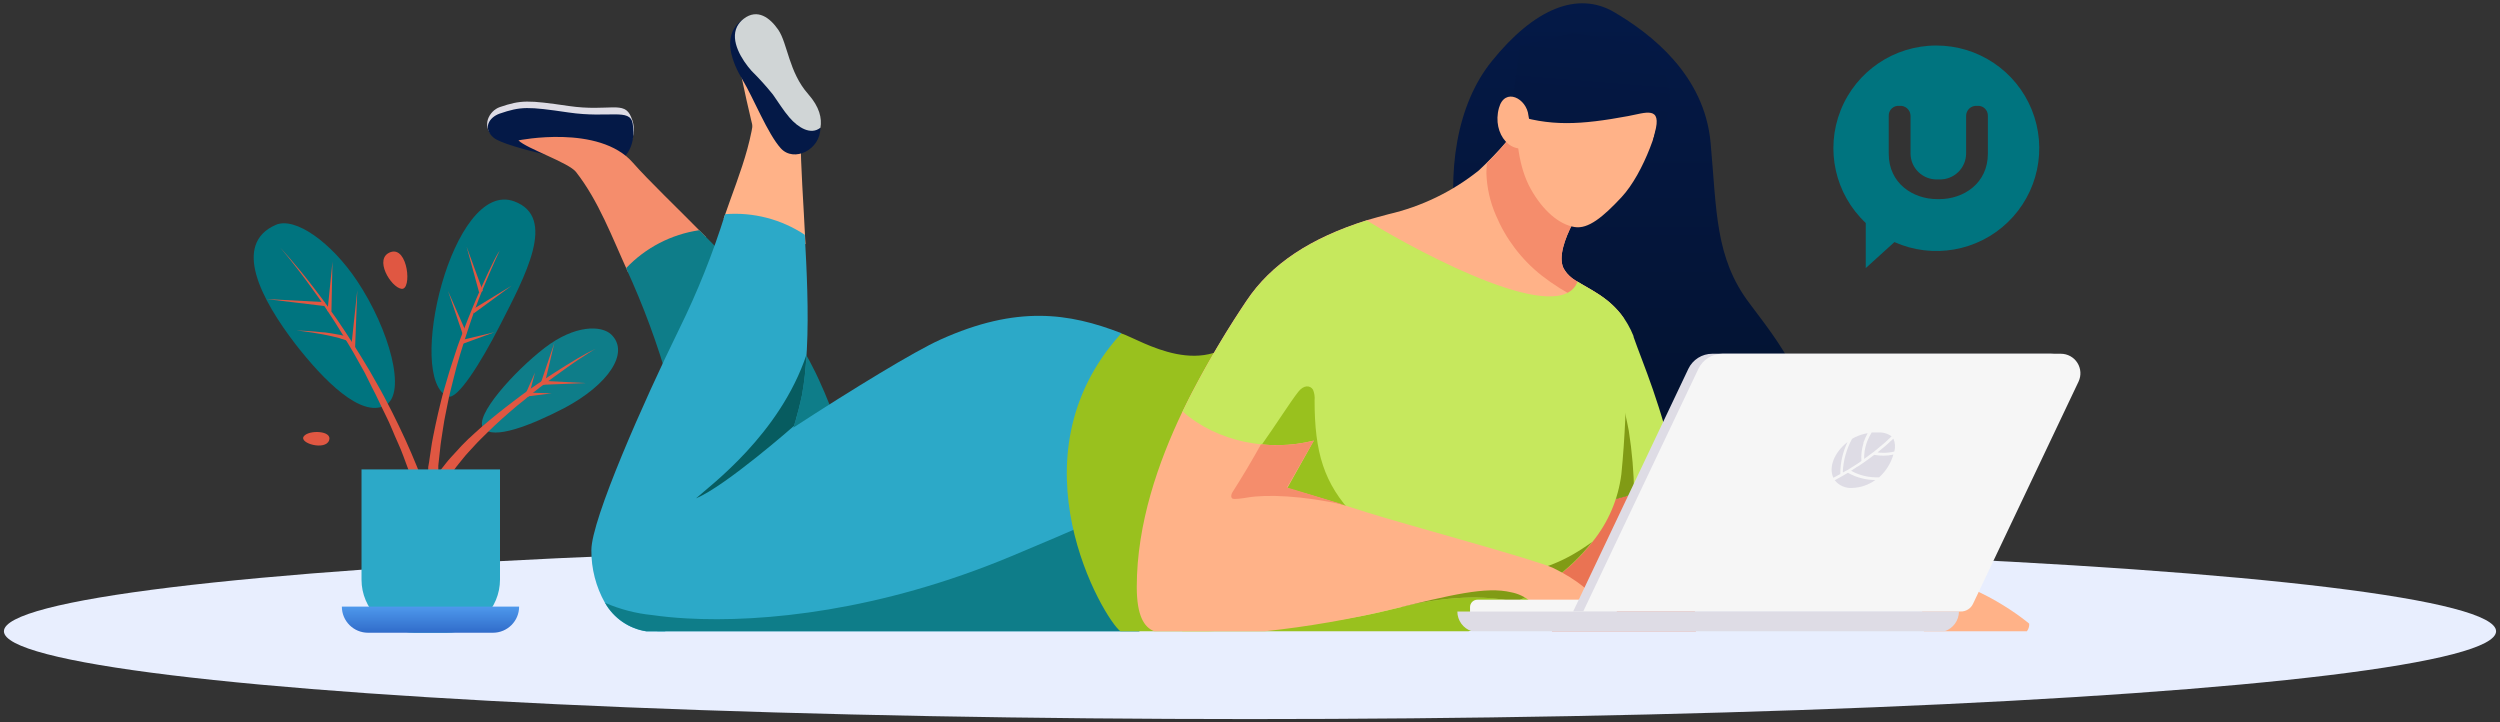 <svg width="367" height="106" viewBox="0 0 367 106" fill="none" xmlns="http://www.w3.org/2000/svg">
<rect x="0" y="0" width="367" height="106" fill="#333333" stroke="none"/>
<ellipse cx="183.5" cy="92.669" rx="182.924" ry="12.891" fill="#E8EEFE"/>
<path fill-rule="evenodd" clip-rule="evenodd" d="M108.355 8.471C108.697 11.166 110.532 18.73 110.532 18.73L112.718 12.944L108.355 8.471Z" fill="#FFB288"/>
<path fill-rule="evenodd" clip-rule="evenodd" d="M72.348 19.942C74.039 21.353 86.632 23.374 89.123 23.239C90.516 23.129 91.767 22.343 92.47 21.138C93.174 19.932 93.241 18.458 92.65 17.194C91.66 14.687 89.456 16.43 83.484 15.559C77.511 14.687 76.494 14.66 73.373 15.72C71.772 16.277 70.665 18.523 72.348 19.942Z" fill="#DEDCE5"/>
<path fill-rule="evenodd" clip-rule="evenodd" d="M72.501 20.239C74.183 21.649 86.632 24.335 89.123 24.2C91.615 24.066 93.468 21.586 92.874 18.128C92.47 15.837 89.429 17.391 83.457 16.511C77.484 15.63 76.467 15.613 73.346 16.681C71.772 17.238 70.809 18.864 72.501 20.239Z" fill="#041947"/>
<path fill-rule="evenodd" clip-rule="evenodd" d="M92.209 39.992C94.011 38.441 96.119 37.284 98.397 36.597C100.196 36.013 101.878 35.339 103.642 34.8C99.324 30.417 95.222 26.518 92.901 23.877C87.936 18.2 76.108 20.607 76.108 20.607C77.259 21.793 83.51 23.877 84.563 25.251C87.882 29.509 89.807 34.719 92.209 39.992Z" fill="#F58D6C"/>
<path fill-rule="evenodd" clip-rule="evenodd" d="M109.74 88.411H127.245C128.963 81.009 124.636 65.316 120.211 55.74L119.761 54.788L119.563 54.392C119.077 53.404 118.591 52.488 118.115 51.697C118.115 51.697 118.007 51.5 117.944 51.401C117.512 50.682 117.044 49.937 116.46 49.173C115.758 48.185 114.975 47.179 114.139 46.155C110.694 41.942 106.313 37.477 102.652 33.794C98.549 34.397 94.766 36.358 91.912 39.364C94.452 44.881 96.558 50.587 98.209 56.431C101.222 67.094 106.646 83.74 109.74 88.411Z" fill="#0E7D89"/>
<path fill-rule="evenodd" clip-rule="evenodd" d="M213.984 35.348C212.284 25.269 213.849 15.334 218.995 8.983C225.201 1.284 231.588 -1.383 236.985 1.796C242.382 4.976 250.208 10.995 251.116 20.948C252.025 30.902 251.746 37.819 256.819 44.52C262.945 52.605 267.055 58.093 265.4 69.807C263.745 81.521 253.338 88.806 244.109 88.806C234.88 88.806 204.081 81.126 210.674 48.975C212.113 42.059 213.984 35.348 213.984 35.348Z" fill="url(#paint0_linear_0_5296)"/>
<path fill-rule="evenodd" clip-rule="evenodd" d="M167.255 92.669H96.499C96.391 92.355 96.095 91.501 95.78 90.334C94.799 86.74 93.549 80.039 96.544 76.958C98.694 74.748 107.41 68.675 116.46 62.774C125.212 57.078 134.288 51.545 138.048 49.856C149.292 44.781 156.937 45.939 164.601 48.904L166.499 73.751L167.255 92.669Z" fill="#2CA9C8"/>
<path fill-rule="evenodd" clip-rule="evenodd" d="M106.232 32.105C108.613 32.152 110.957 32.696 113.113 33.704C114.804 34.441 116.54 35.097 118.241 35.842C117.953 29.698 117.512 24.057 117.557 20.571C117.656 13.034 110.073 8.184 110.073 8.184L110.829 10.672C111.539 19.071 108.688 24.919 106.232 32.105Z" fill="#FFB288"/>
<path fill-rule="evenodd" clip-rule="evenodd" d="M118.447 51.293C118.384 52.614 118.286 53.889 118.151 55.084C118.052 55.982 117.926 56.881 117.764 57.779C117.764 57.887 117.764 57.995 117.701 58.111C117.521 59.01 117.278 60.034 116.972 61.094C116.972 61.246 116.891 61.381 116.855 61.516C116.738 61.92 116.639 62.262 116.558 62.522C116.558 62.612 116.505 62.702 116.469 62.792C113.464 72.376 106.799 85.833 100.835 90.837C99.898 91.688 98.782 92.32 97.57 92.687H94.871C92.322 92.294 90.092 90.759 88.818 88.519C87.485 86.153 86.793 83.481 86.812 80.767C86.812 76.275 94.493 58.929 99.711 48.293C102.391 42.858 104.643 37.224 106.448 31.441C110.575 31.113 114.694 32.179 118.142 34.468C118.429 39.606 118.735 45.858 118.447 51.293Z" fill="#2CA9C8"/>
<path fill-rule="evenodd" clip-rule="evenodd" d="M119.212 18.02C119.095 17.652 118.079 17.256 117.782 16.987C117.312 16.574 116.867 16.133 116.451 15.666C115.456 14.535 114.629 13.268 113.995 11.902C113.26 10.425 112.797 8.828 112.628 7.186C112.628 6.818 112.628 6.459 112.628 6.09C111.494 5.066 110.361 4.06 109.29 2.964C109.237 2.909 109.189 2.849 109.146 2.785C108.912 2.938 108.689 3.109 108.481 3.297C106.124 5.542 107.41 9.055 109.012 11.723C110.613 14.391 112.691 19.637 114.616 21.766C116.54 23.895 120.435 21.999 120.435 18.774C120.172 18.844 119.892 18.803 119.661 18.66C119.43 18.517 119.267 18.286 119.212 18.02Z" fill="#041947"/>
<path fill-rule="evenodd" clip-rule="evenodd" d="M108.202 3.908C107.159 6.001 108.886 8.785 110.334 10.411C111.443 11.507 112.488 12.664 113.464 13.879C114.274 15.011 114.993 16.214 115.902 17.265C117.161 18.73 119.041 19.888 120.444 18.739C120.678 17.373 120.318 15.711 118.645 13.816C115.785 10.582 115.632 6.396 114.247 4.366C113.041 2.614 111.197 1.204 109.173 2.758C108.767 3.063 108.435 3.456 108.202 3.908Z" fill="#D0D5D6"/>
<path fill-rule="evenodd" clip-rule="evenodd" d="M118.411 52.003C118.411 52.003 118.286 53.889 118.151 55.084C118.052 55.982 117.926 56.881 117.764 57.779C117.764 57.887 117.764 57.995 117.701 58.111C117.422 59.45 117.107 60.636 116.855 61.516C116.738 61.92 116.639 62.262 116.558 62.522C116.558 62.522 106.556 71.326 102.166 73.167C104.253 71.272 114.49 63.78 118.411 52.003Z" fill="#075C60"/>
<path fill-rule="evenodd" clip-rule="evenodd" d="M166.499 73.751L167.255 92.669H94.889C92.34 92.276 90.11 90.741 88.836 88.501C91.043 89.456 93.386 90.062 95.78 90.297C97.291 90.513 98.973 90.684 100.826 90.783C112.007 91.411 129.233 89.696 148.5 81.638C158.116 77.622 163.567 75.188 166.499 73.751Z" fill="#0E7D89"/>
<path fill-rule="evenodd" clip-rule="evenodd" d="M297.549 92.669C297.791 92.35 297.913 91.955 297.891 91.555C297.891 91.555 290.434 85.177 281.699 84.306L282.428 92.669H297.549Z" fill="#FFB288"/>
<path fill-rule="evenodd" clip-rule="evenodd" d="M248.966 92.669C248.631 84.98 247.687 77.329 246.142 69.789C238.497 73.826 229.765 75.329 221.207 74.083L227.837 92.669H248.966Z" fill="#EA7353"/>
<path fill-rule="evenodd" clip-rule="evenodd" d="M219.184 68.397L221.207 74.083C229.765 75.329 238.497 73.826 246.142 69.789C243.956 59.486 241.177 53.422 239.764 49.335L219.184 68.397Z" fill="#C6E85D"/>
<path fill-rule="evenodd" clip-rule="evenodd" d="M239.108 63.241C238.424 59.623 237.471 56.062 236.256 52.587L219.166 68.397L221.189 74.083C227.465 74.966 233.86 74.413 239.89 72.466C239.849 69.376 239.588 66.293 239.108 63.241Z" fill="#819B15"/>
<path fill-rule="evenodd" clip-rule="evenodd" d="M164.475 92.669H215.559C231.075 89.687 235.15 72.691 226.425 64.382C214.11 52.65 193.925 46.263 183.248 48.041C177.078 56.342 167.498 49.892 164.601 48.94C147.942 67.265 162.11 90.927 164.475 92.669Z" fill="#99C11E"/>
<path fill-rule="evenodd" clip-rule="evenodd" d="M231.543 41.322C230.679 40.871 229.968 40.173 229.501 39.319C228.026 36.022 233.288 28.835 233.288 28.835L221.189 20.751C219.897 22.255 218.522 23.685 217.07 25.036C213.198 28.132 208.679 30.321 203.847 31.441C202.731 31.728 201.652 32.042 200.609 32.339C192.378 34.935 186.594 38.735 182.987 44.134C182.007 45.598 180.451 47.951 178.67 50.979C177.095 53.674 175.296 56.836 173.596 60.393C178.652 64.885 186.306 66.358 192.873 64.678C196.165 58.875 200.339 51.59 200.339 51.904C200.339 52.218 222.422 57.114 233.9 56.171C234.784 53.567 235.907 51.05 237.255 48.652C237.623 48.023 238.019 47.395 238.424 46.775C236.337 43.738 233.504 42.571 231.543 41.322Z" fill="#FFB288"/>
<path fill-rule="evenodd" clip-rule="evenodd" d="M229.501 39.346C228.026 36.049 233.288 28.863 233.288 28.863L224.976 20.275L221.189 20.751C220.297 21.886 219.326 22.958 218.284 23.958C218.239 24.452 218.203 24.946 218.203 25.44C218.274 27.564 218.747 29.654 219.597 31.602C221.047 35.06 223.349 38.095 226.29 40.424C229.752 43.128 233.731 45.097 237.983 46.209C234.907 42.22 230.589 41.771 229.501 39.346Z" fill="#F58D6C"/>
<path fill-rule="evenodd" clip-rule="evenodd" d="M225.156 9.306L236.913 11.292L243.848 15.029C243.911 17.876 241.365 25.377 238.028 28.961C235.33 31.854 233.144 33.668 231.138 33.327C228.862 32.95 226.506 30.929 224.725 27.758C222.944 24.587 222.44 20.122 222.782 16.637C223.105 13.349 223.15 13.133 224.671 10.115C224.823 9.827 224.985 9.567 225.156 9.306Z" fill="#FFB288"/>
<path fill-rule="evenodd" clip-rule="evenodd" d="M221.765 16.663C227.468 18.64 232.101 18.316 239.009 17.041C241.608 16.556 244.037 15.478 242.931 19.484C242.139 22.368 243.533 20.329 243.533 20.329C243.533 20.329 245.593 16.663 245.044 12.954C244.577 9.872 241.509 6.665 241.32 6.594L230.949 4.851L223.159 6.647L221.765 16.663Z" fill="url(#paint1_linear_0_5296)"/>
<path fill-rule="evenodd" clip-rule="evenodd" d="M224.374 16.96L225.156 21.236C221.963 23.239 218.977 19.682 220.047 15.846C220.902 12.756 224.131 14.454 224.374 16.96Z" fill="#FFB288"/>
<path fill-rule="evenodd" clip-rule="evenodd" d="M177.446 92.669C185.299 92.382 196.12 91.582 204.432 89.426C204.935 89.3 205.43 89.175 205.916 89.067C213.732 87.225 219.103 87.549 222.575 88.393C224.411 87.48 226.168 86.417 227.828 85.213C230.068 83.614 232.069 81.705 233.774 79.545C236.095 76.69 237.566 73.241 238.019 69.592C238.559 64.202 238.748 58.399 238.775 55.138C238.775 54.437 238.775 53.853 238.775 53.422C238.7 51.988 239.057 50.565 239.8 49.335C237.767 44.286 234.007 42.867 231.579 41.349C229.123 47.978 209.496 37.756 200.645 32.366C192.414 34.962 186.63 38.762 183.023 44.161C179.51 49.355 176.363 54.788 173.605 60.42L173.551 92.669H177.446Z" fill="#C6E85D"/>
<path fill-rule="evenodd" clip-rule="evenodd" d="M192.981 58.776C192.981 66.358 194.312 70.975 198.819 75.691C204.926 82.069 186.882 77.191 186.882 77.191C186.882 77.191 180.586 71.802 185.182 65.343C187.071 62.702 189.491 58.893 190.579 57.527C191.389 56.485 192.324 56.539 192.747 57.204C192.955 57.7 193.035 58.241 192.981 58.776Z" fill="#99C11E"/>
<path fill-rule="evenodd" clip-rule="evenodd" d="M233.738 79.545C232.033 81.705 230.032 83.613 227.792 85.213C226.132 86.417 224.375 87.48 222.539 88.393C219.067 87.549 213.697 87.225 205.88 89.067C201.139 85.752 199.268 83.219 205.781 83.758C220.119 84.962 226.002 85.177 233.738 79.545Z" fill="#819B15"/>
<path fill-rule="evenodd" clip-rule="evenodd" d="M169.441 92.669H185.686C191.986 91.996 198.236 90.913 204.396 89.426C213.058 87.333 218.149 86.058 221.837 86.947C223.945 87.346 225.695 88.808 226.461 90.81H236.256C236.256 90.81 234.988 86.794 228.089 83.417C225.633 82.213 205.808 76.859 200.798 75.26C193.781 73.005 188.96 71.667 188.96 71.667L192.873 64.678C186.306 66.358 178.652 64.876 173.596 60.393C170.052 67.813 166.877 76.85 166.877 86.165C166.877 90.405 167.956 92.085 169.441 92.669Z" fill="#FFB288"/>
<path fill-rule="evenodd" clip-rule="evenodd" d="M192.873 64.678C190.338 65.317 187.71 65.506 185.11 65.235C183.779 67.63 182.379 69.981 180.909 72.287C180.73 72.574 180.658 73.014 180.909 73.185C181.161 73.356 182.645 73.122 183.104 73.041C185.902 72.556 191.2 72.736 197.496 74.155L188.942 71.568L192.873 64.678Z" fill="#F58D6C"/>
<path fill-rule="evenodd" clip-rule="evenodd" d="M237.345 88.034H216.89C216.289 88.034 215.801 88.521 215.801 89.121V90.792H237.345V88.034Z" fill="#F6F6F6"/>
<path fill-rule="evenodd" clip-rule="evenodd" d="M230.94 89.767H287.609L303.63 56.018C304.053 55.132 303.991 54.09 303.465 53.26C302.939 52.43 302.023 51.928 301.039 51.931H251.359C249.861 51.931 248.496 52.79 247.851 54.141L230.94 89.767Z" fill="#DEDCE5"/>
<path fill-rule="evenodd" clip-rule="evenodd" d="M232.415 89.767H287.843C288.613 89.776 289.317 89.333 289.642 88.636L305.132 56.018C305.55 55.131 305.486 54.092 304.961 53.264C304.436 52.435 303.523 51.933 302.541 51.931H252.834C251.336 51.931 249.971 52.79 249.326 54.141L232.415 89.767Z" fill="#F6F6F6"/>
<path fill-rule="evenodd" clip-rule="evenodd" d="M276.527 66.475C277.052 66.476 277.574 66.412 278.083 66.286C278.262 65.658 278.214 64.987 277.949 64.391C277.229 65.082 276.446 65.765 275.628 66.412C275.926 66.455 276.226 66.476 276.527 66.475Z" fill="#DEDCE5"/>
<path fill-rule="evenodd" clip-rule="evenodd" d="M275.25 70.068C275.457 70.068 275.655 70.068 275.862 70.068C276.852 69.17 277.574 68.017 277.949 66.735C277.461 66.843 276.964 66.897 276.464 66.897C276.021 66.896 275.578 66.854 275.142 66.771L274.395 67.328C274.135 67.517 273.874 67.714 273.604 67.894L273.424 68.02C273.226 68.163 273.019 68.298 272.821 68.424L272.686 68.514H272.641L271.742 69.107C272.815 69.708 274.02 70.038 275.25 70.068Z" fill="#DEDCE5"/>
<path fill-rule="evenodd" clip-rule="evenodd" d="M271.877 71.631C273.114 71.596 274.311 71.189 275.313 70.463H275.25C274.604 70.462 273.96 70.38 273.334 70.221C272.612 70.049 271.918 69.773 271.274 69.403C270.653 69.78 270.015 70.14 269.34 70.499C269.948 71.27 270.896 71.693 271.877 71.631Z" fill="#DEDCE5"/>
<path fill-rule="evenodd" clip-rule="evenodd" d="M273.658 67.373L274.809 66.519L275.043 66.349L275.268 66.169L275.655 65.855C276.401 65.253 277.067 64.669 277.688 64.058C277.224 63.716 276.671 63.517 276.096 63.483H275.862H275.457C275.226 63.47 274.995 63.47 274.764 63.483C274.505 63.904 274.282 64.346 274.099 64.804L274.018 65.037C273.758 65.788 273.636 66.579 273.658 67.373Z" fill="#DEDCE5"/>
<path fill-rule="evenodd" clip-rule="evenodd" d="M270.555 69.358L271.049 69.071H271.103L271.256 68.972C271.688 68.711 272.102 68.442 272.524 68.172L272.704 68.055L273.253 67.678C273.193 66.805 273.294 65.928 273.55 65.091C273.548 65.061 273.548 65.031 273.55 65.001C273.564 64.946 273.582 64.892 273.604 64.84C273.757 64.414 273.947 64.002 274.171 63.609H274.045L273.766 63.672C273.105 63.824 272.471 64.075 271.886 64.417C271.061 65.924 270.594 67.598 270.519 69.313L270.555 69.358Z" fill="#DEDCE5"/>
<path fill-rule="evenodd" clip-rule="evenodd" d="M269.142 70.14L270.159 69.583C270.155 69.538 270.155 69.493 270.159 69.448C270.17 67.874 270.529 66.322 271.211 64.903C269.268 66.394 268.405 68.604 269.142 70.14Z" fill="#DEDCE5"/>
<path fill-rule="evenodd" clip-rule="evenodd" d="M270.276 69.663C270.341 69.636 270.401 69.6 270.456 69.556L270.276 69.663Z" fill="#DEDCE5"/>
<path fill-rule="evenodd" clip-rule="evenodd" d="M216.062 92.669H285.45C286.713 92.264 287.571 91.092 287.573 89.768H213.939C213.942 91.092 214.799 92.264 216.062 92.669Z" fill="#DEDCE5"/>
<path fill-rule="evenodd" clip-rule="evenodd" d="M270.206 16.196C272.49 10.45 278.055 6.68 284.245 6.683C290.406 6.677 295.953 10.408 298.263 16.112C300.572 21.815 299.181 28.348 294.747 32.62C290.314 36.892 283.726 38.046 278.101 35.537L273.892 39.355V32.734C269.384 28.498 267.923 21.942 270.206 16.196ZM284.704 29.231C288.221 29.231 291.819 26.94 291.819 22.565V17.014C291.834 16.599 291.669 16.198 291.365 15.916C291.061 15.633 290.649 15.496 290.236 15.541C289.822 15.503 289.411 15.641 289.104 15.921C288.798 16.202 288.624 16.599 288.626 17.014V22.565C288.614 23.591 288.19 24.568 287.449 25.278C286.708 25.988 285.712 26.37 284.686 26.338H284.407C283.381 26.37 282.385 25.988 281.644 25.278C280.903 24.568 280.479 23.591 280.467 22.565V17.014C280.466 16.598 280.29 16.201 279.983 15.921C279.675 15.641 279.263 15.503 278.848 15.541C278.435 15.496 278.023 15.633 277.719 15.916C277.415 16.198 277.249 16.599 277.265 17.014V22.565C277.265 26.94 280.845 29.231 284.389 29.231H284.704Z" fill="#00747F"/>
<path fill-rule="evenodd" clip-rule="evenodd" d="M40.478 33.013C43.32 31.773 48.645 35.582 52.423 41.241C57.146 48.311 59.817 57.869 56.507 59.531C52.999 61.327 47.584 55.937 43.347 50.485C38.292 43.891 34.091 35.815 40.478 33.013Z" fill="#00747F"/>
<path fill-rule="evenodd" clip-rule="evenodd" d="M41.153 36.372C41.153 36.372 43.284 38.609 46.091 42.283C46.81 43.181 47.53 44.206 48.322 45.275C49.113 46.343 49.887 47.502 50.687 48.706C51.488 49.91 52.306 51.203 53.071 52.461L54.258 54.428L55.401 56.441C56.174 57.779 56.867 59.135 57.569 60.51C58.27 61.884 58.882 63.205 59.503 64.534C60.123 65.864 60.645 67.148 61.158 68.379C61.41 68.99 61.652 69.592 61.895 70.175C62.138 70.759 62.309 71.334 62.507 71.882C62.894 72.978 63.281 73.975 63.568 74.874C63.856 75.772 64.081 76.562 64.279 77.218L64.9 79.257L63.218 79.689L62.678 77.667L62.066 75.332C61.805 74.433 61.464 73.445 61.122 72.349C60.954 71.799 60.774 71.233 60.582 70.652C60.366 70.068 60.141 69.475 59.916 68.855C59.449 67.624 59.017 66.313 58.414 65.01C57.812 63.708 57.308 62.315 56.615 60.959C55.922 59.602 55.329 58.201 54.6 56.854L53.584 54.797C53.215 54.123 52.837 53.458 52.468 52.802C51.749 51.473 50.957 50.215 50.22 48.984C49.482 47.754 48.709 46.586 47.989 45.49C47.269 44.394 46.559 43.37 45.875 42.445C43.176 38.681 41.153 36.372 41.153 36.372Z" fill="#E05742"/>
<path fill-rule="evenodd" clip-rule="evenodd" d="M48.807 38.403L48.654 45.715L48.079 45.679L48.807 38.403Z" fill="#E05742"/>
<path fill-rule="evenodd" clip-rule="evenodd" d="M52.45 42.607L52.127 51.078L51.551 51.033L52.45 42.607Z" fill="#E05742"/>
<path fill-rule="evenodd" clip-rule="evenodd" d="M39.093 43.9L47.656 44.349L47.611 44.924L39.093 43.9Z" fill="#E05742"/>
<path fill-rule="evenodd" clip-rule="evenodd" d="M43.518 48.508C43.518 48.508 45.416 48.571 47.323 48.778C47.791 48.778 48.223 48.895 48.718 48.949L49.923 49.164C50.086 49.192 50.248 49.228 50.409 49.272L50.786 49.362L51.11 49.443L50.921 49.991L50.615 49.892L50.265 49.775C50.13 49.775 49.986 49.676 49.815 49.631L48.645 49.344C48.205 49.254 47.746 49.146 47.278 49.066C45.407 48.715 43.518 48.508 43.518 48.508Z" fill="#E05742"/>
<path fill-rule="evenodd" clip-rule="evenodd" d="M57.344 37.01C59.898 36.112 60.51 42.607 58.945 42.4C57.38 42.193 54.789 37.908 57.344 37.01Z" fill="#E05742"/>
<path fill-rule="evenodd" clip-rule="evenodd" d="M44.58 64.076C45.254 63.07 48.879 63.178 48.304 64.669C47.728 66.16 43.914 65.082 44.58 64.076Z" fill="#E05742"/>
<path fill-rule="evenodd" clip-rule="evenodd" d="M75.496 29.563C81.792 31.899 77.133 40.442 73.364 47.817C70.531 53.359 67.13 58.731 65.772 58.201C59.485 55.758 66.366 26.186 75.496 29.563Z" fill="#00747F"/>
<path fill-rule="evenodd" clip-rule="evenodd" d="M73.364 36.777C73.364 36.777 73.085 37.334 72.635 38.34C72.186 39.346 71.565 40.783 70.836 42.526C70.108 44.269 69.379 46.335 68.642 48.562C68.264 49.676 67.922 50.844 67.553 52.012C67.184 53.18 66.87 54.401 66.573 55.605C66.276 56.809 65.952 58.022 65.727 59.198C65.502 60.375 65.223 61.579 65.061 62.738C64.9 63.896 64.684 65.001 64.594 66.07C64.54 66.6 64.477 67.112 64.423 67.615L64.342 68.352C64.342 68.595 64.342 68.828 64.342 69.062C64.342 69.96 64.252 70.858 64.207 71.595C64.162 72.332 64.207 73.005 64.207 73.544C64.207 74.622 64.207 75.242 64.207 75.242H62.471C62.471 75.242 62.471 74.604 62.525 73.49C62.525 72.933 62.525 72.26 62.606 71.478C62.687 70.697 62.768 69.843 62.858 68.891C62.858 68.657 62.858 68.415 62.93 68.163C63.002 67.912 63.002 67.669 63.047 67.418C63.119 66.915 63.2 66.385 63.281 65.846C63.424 64.768 63.676 63.645 63.91 62.486C64.144 61.327 64.441 60.133 64.738 58.893C65.035 57.653 65.412 56.476 65.745 55.3C66.078 54.123 66.51 52.901 66.888 51.706C67.265 50.512 67.706 49.389 68.129 48.293C68.974 46.083 69.82 44.053 70.594 42.337C71.367 40.621 72.042 39.202 72.537 38.214C73.031 37.226 73.364 36.777 73.364 36.777Z" fill="#E05742"/>
<path fill-rule="evenodd" clip-rule="evenodd" d="M75.109 41.933L69.586 45.975L69.271 45.49L75.109 41.933Z" fill="#E05742"/>
<path fill-rule="evenodd" clip-rule="evenodd" d="M68.498 36.22L70.881 42.724L70.324 42.894L68.498 36.22Z" fill="#E05742"/>
<path fill-rule="evenodd" clip-rule="evenodd" d="M72.582 48.769L67.895 50.485L67.724 49.928L72.582 48.769Z" fill="#E05742"/>
<path fill-rule="evenodd" clip-rule="evenodd" d="M65.772 42.723L68.489 48.922L67.949 49.128L65.772 42.723Z" fill="#E05742"/>
<path fill-rule="evenodd" clip-rule="evenodd" d="M70.971 62.881C69.487 61.157 75.532 54.464 79.966 51.06C84.401 47.655 88.296 47.736 89.735 49.11C92.524 51.805 89.213 56.521 82.863 59.89C77.799 62.522 72.419 64.57 70.971 62.881Z" fill="#0E7D89"/>
<path fill-rule="evenodd" clip-rule="evenodd" d="M87.423 51.203C87.423 51.203 86.992 51.446 86.272 51.913C85.552 52.38 84.554 53 83.313 53.898C82.071 54.797 80.713 55.749 79.256 56.872C78.527 57.438 77.772 58.004 77.025 58.668L75.901 59.567L74.785 60.519C74.039 61.148 73.319 61.821 72.617 62.468C71.916 63.115 71.25 63.798 70.594 64.435C69.937 65.073 69.37 65.747 68.794 66.349C68.219 66.951 67.76 67.597 67.292 68.145C66.825 68.693 66.483 69.268 66.141 69.735C65.842 70.135 65.571 70.555 65.331 70.993L64.675 72.116L62.489 72.493C62.489 72.493 63.389 70.858 63.928 70.113C64.199 69.659 64.499 69.224 64.828 68.81C65.215 68.334 65.619 67.768 66.132 67.211C66.645 66.654 67.175 66.052 67.778 65.415C68.381 64.777 69.028 64.175 69.721 63.555C70.414 62.935 71.124 62.279 71.889 61.669C72.653 61.058 73.4 60.411 74.192 59.818L75.361 58.92L76.548 58.022C77.331 57.438 78.122 56.908 78.887 56.378C80.407 55.336 81.864 54.401 83.115 53.629C84.365 52.856 85.435 52.227 86.182 51.832C86.929 51.437 87.423 51.203 87.423 51.203Z" fill="#E05742"/>
<path fill-rule="evenodd" clip-rule="evenodd" d="M86.002 56.234L79.661 56.485V55.91L86.002 56.234Z" fill="#E05742"/>
<path fill-rule="evenodd" clip-rule="evenodd" d="M80.983 57.743L77.331 58.201L77.304 57.626L80.983 57.743Z" fill="#E05742"/>
<path fill-rule="evenodd" clip-rule="evenodd" d="M81.397 50.296L79.364 56.306L79.921 56.468L81.397 50.296Z" fill="#E05742"/>
<path fill-rule="evenodd" clip-rule="evenodd" d="M78.536 54.689L77.061 58.048L77.61 58.237L78.536 54.689Z" fill="#E05742"/>
<path fill-rule="evenodd" clip-rule="evenodd" d="M65.547 92.885H60.843C56.541 92.865 53.066 89.374 53.071 85.078V68.909H73.4V85.078C73.4 87.155 72.572 89.146 71.098 90.611C69.624 92.076 67.627 92.894 65.547 92.885Z" fill="#2CA9C8"/>
<path fill-rule="evenodd" clip-rule="evenodd" d="M72.375 92.885H54.025C51.903 92.885 50.184 91.168 50.184 89.049H76.207C76.207 91.164 74.492 92.88 72.375 92.885Z" fill="url(#paint2_linear_0_5296)"/>
<defs>
<linearGradient id="paint0_linear_0_5296" x1="211.165" y1="0.683" x2="211.165" y2="84.468" gradientUnits="userSpaceOnUse">
<stop stop-color="#041947"/>
<stop offset="1" stop-color="#031028"/>
</linearGradient>
<linearGradient id="paint1_linear_0_5296" x1="177.296" y1="-6.347" x2="170.677" y2="75.572" gradientUnits="userSpaceOnUse">
<stop stop-color="#041947"/>
<stop offset="1" stop-color="#031028"/>
</linearGradient>
<linearGradient id="paint2_linear_0_5296" x1="49.487" y1="88.923" x2="49.487" y2="92.966" gradientUnits="userSpaceOnUse">
<stop stop-color="#4F9AED"/>
<stop offset="1" stop-color="#306BC9"/>
</linearGradient>
</defs>
</svg>
